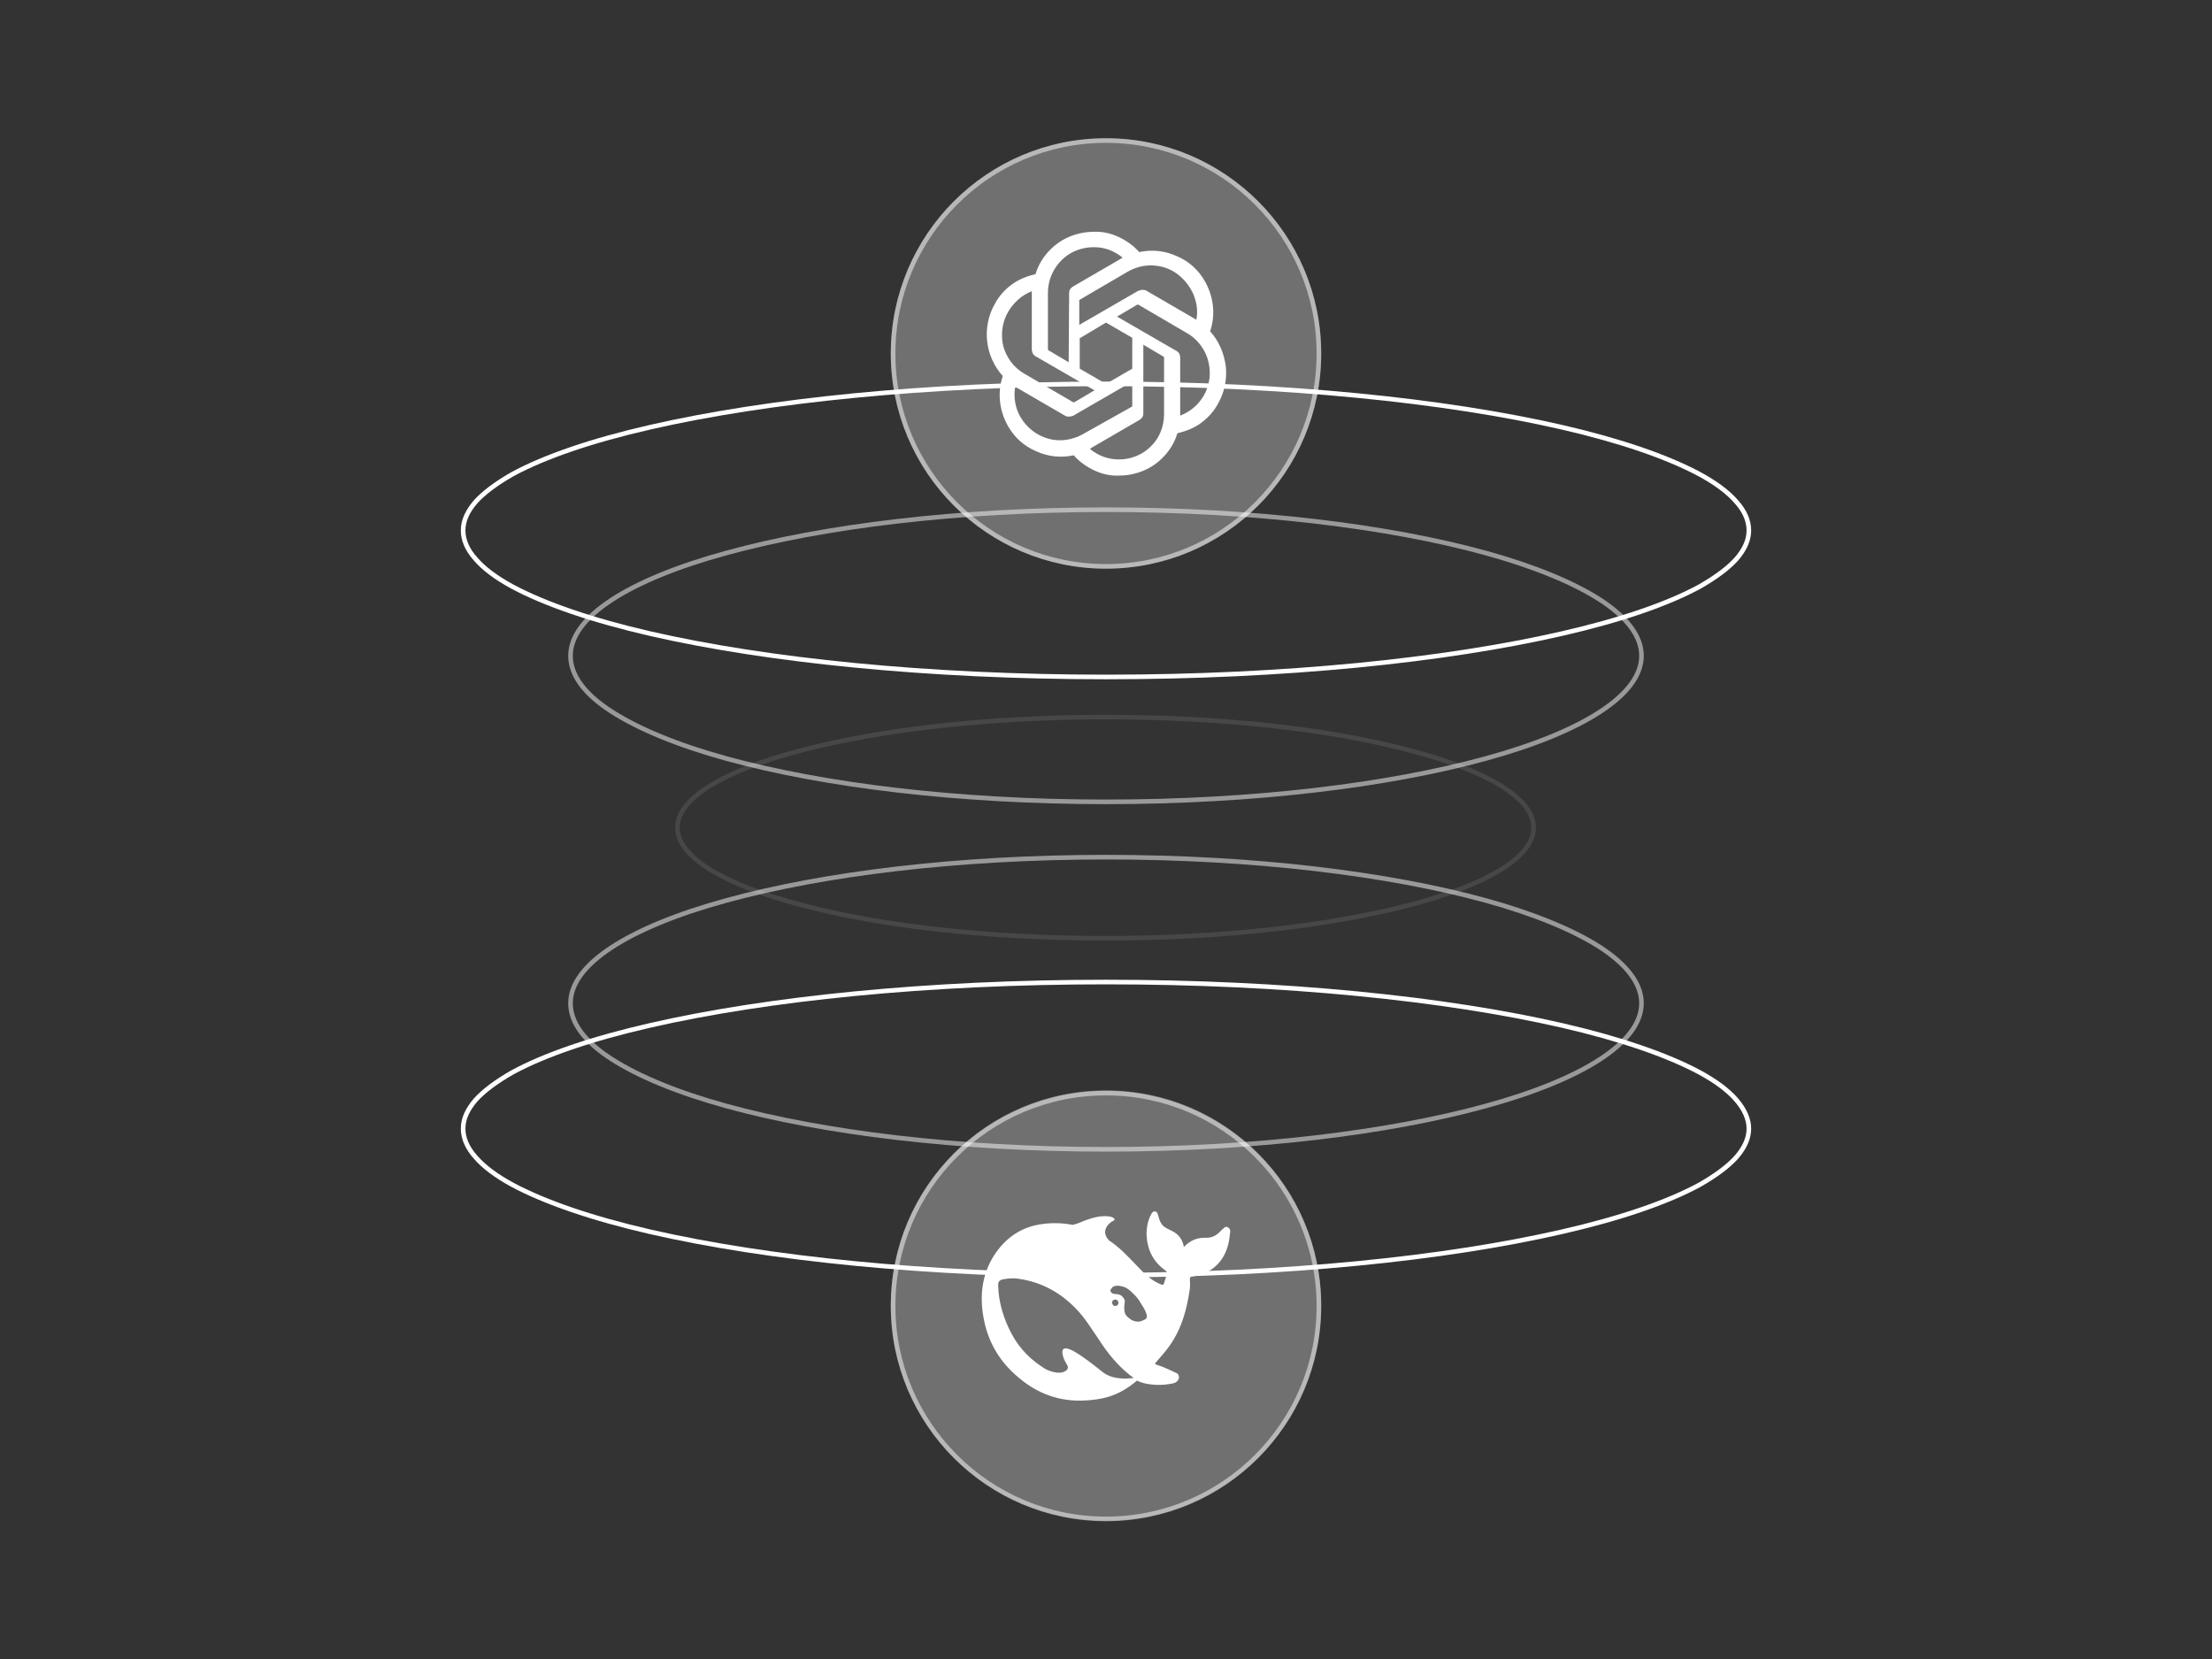 <?xml version="1.0" encoding="UTF-8"?> <svg xmlns="http://www.w3.org/2000/svg" viewBox="0 0 480 360"><rect x="0" y="0" width="480" height="360" fill="#333333" stroke="none"/><clipPath><path d="m240 30c25.8 0 46.7 20.9 46.7 46.7 0 25.8-20.9 46.7-46.7 46.7-25.8 0-46.7-20.9-46.7-46.7 0-25.8 20.9-46.7 46.7-46.7z"></path></clipPath><clipPath><path d="m193.3 283.3c0-25.8 20.9-46.7 46.7-46.7 25.8 0 46.7 20.9 46.7 46.7 0 25.8-20.9 46.7-46.7 46.7-25.8 0-46.7-20.9-46.7-46.7z"></path></clipPath><g fill="none" stroke="#fff"><path d="m379.5 115.1c0 2.1-.9 4.1-2.7 6.2-1.8 2-4.5 4-8 6-7 3.8-17.2 7.3-29.9 10.2-25.3 5.8-60.2 9.4-98.9 9.4s-73.6-3.6-98.9-9.4c-12.6-2.9-22.8-6.4-29.9-10.2-3.5-1.9-6.2-3.9-8-6-1.8-2-2.7-4.1-2.7-6.2s.9-4.1 2.7-6.2c1.8-2 4.5-4 8-6 7-3.8 17.2-7.3 29.9-10.2 25.3-5.8 60.2-9.4 98.9-9.4s73.6 3.6 98.9 9.4c12.6 2.9 22.8 6.4 29.9 10.2 3.5 1.9 6.2 3.9 8 6 1.8 2 2.7 4.1 2.7 6.2z"></path><path d="m379.5 244.9c0 2.1-.9 4.1-2.7 6.2-1.8 2-4.5 4-8 6-7 3.8-17.2 7.3-29.9 10.2-25.3 5.8-60.2 9.4-98.9 9.4s-73.6-3.6-98.9-9.4c-12.6-2.9-22.8-6.4-29.9-10.2-3.5-1.9-6.2-3.9-8-6-1.8-2-2.7-4.1-2.7-6.2s.9-4.1 2.7-6.2c1.8-2 4.5-4 8-6 7-3.8 17.2-7.3 29.9-10.2 25.3-5.8 60.2-9.4 98.9-9.4s73.6 3.6 98.9 9.4c12.6 2.9 22.8 6.4 29.9 10.2 3.5 1.9 6.2 3.9 8 6s2.7 4.2 2.7 6.2z"></path><path d="m356.2 217.7c0 4.2-3.1 8.3-8.9 12.1s-14.3 7.3-24.9 10.2c-21.1 5.8-50.2 9.4-82.4 9.4s-61.3-3.6-82.4-9.4c-10.5-2.9-19-6.4-24.9-10.2s-8.9-7.9-8.9-12.1 3.1-8.3 8.9-12.1 14.3-7.3 24.9-10.2c21.1-5.8 50.2-9.4 82.4-9.4s61.3 3.6 82.4 9.4c10.5 2.9 19 6.4 24.9 10.2 5.8 3.8 8.9 7.9 8.9 12.1z" stroke-opacity=".5"></path><path d="m332.8 179.6c0 3.1-2.4 6.2-7.1 9.1s-11.4 5.5-19.9 7.7c-16.8 4.4-40.1 7.2-65.9 7.2-25.7 0-49-2.7-65.9-7.2-8.4-2.2-15.2-4.8-19.9-7.7s-7.1-6-7.1-9.1 2.4-6.2 7.1-9.1 11.4-5.5 19.9-7.7c16.8-4.4 40.1-7.2 65.9-7.2 25.7 0 49 2.7 65.9 7.2 8.4 2.2 15.2 4.8 19.9 7.7s7.1 6 7.1 9.1z" stroke-opacity=".1"></path><path d="m356.2 142.3c0 4.2-3.1 8.3-8.9 12.1s-14.3 7.3-24.9 10.2c-21.1 5.8-50.2 9.4-82.4 9.4s-61.3-3.6-82.4-9.4c-10.5-2.9-19-6.4-24.9-10.2s-8.9-7.9-8.9-12.1 3.1-8.3 8.9-12.1 14.3-7.3 24.9-10.2c21.1-5.8 50.2-9.4 82.4-9.4s61.3 3.6 82.4 9.4c10.5 2.9 19 6.4 24.9 10.2 5.8 3.8 8.9 7.9 8.9 12.1z" stroke-opacity=".5"></path></g><path d="m240 30c25.8 0 46.7 20.9 46.7 46.7 0 25.8-20.9 46.7-46.7 46.7-25.8 0-46.7-20.9-46.7-46.7 0-25.8 20.9-46.7 46.7-46.7z" fill="#fff" fill-opacity=".3"></path><path d="m240 30.5c25.5 0 46.2 20.7 46.2 46.2 0 25.5-20.7 46.2-46.2 46.2-25.5 0-46.2-20.7-46.2-46.2 0-25.5 20.7-46.2 46.2-46.2z" fill="none" stroke="#fff" stroke-opacity=".5"></path><path d="m262.6 71.9c.6-1.8.8-3.7.6-5.5-.2-1.9-.8-3.7-1.7-5.3-1.4-2.5-3.5-4.4-6.1-5.5-2.6-1.2-5.4-1.5-8.2-.9-1.2-1.4-2.8-2.5-4.5-3.3s-3.6-1.2-5.4-1.1c-2.8 0-5.6.9-7.8 2.5-2.3 1.7-4 4-4.8 6.7-1.8.4-3.6 1.1-5.1 2.2s-2.8 2.5-3.7 4.2c-1.4 2.4-2 5.3-1.7 8.1s1.5 5.5 3.4 7.6c-.6 1.8-.8 3.7-.6 5.5.2 1.9.8 3.7 1.7 5.3 1.4 2.5 3.5 4.4 6.1 5.5 2.6 1.2 5.4 1.5 8.2.9 1.2 1.4 2.8 2.5 4.5 3.3s3.6 1.2 5.4 1.1c2.8 0 5.6-.9 7.8-2.5 2.3-1.7 4-4 4.8-6.7 1.8-.4 3.6-1.1 5.1-2.2s2.8-2.5 3.7-4.2c1.4-2.4 2-5.3 1.7-8.1-.4-2.9-1.5-5.5-3.4-7.6zm-19.8 27.8c-2.3 0-4.5-.8-6.3-2.3.1 0 .2-.1.3-.2l10.5-6.1c.3-.2.5-.4.6-.6.2-.3.2-.6.2-.9v-14.8l4.4 2.6s0 0 .1.1v.1 12.3c0 2.6-1 5.2-2.9 7-1.8 1.8-4.3 2.8-6.9 2.8zm-21.3-9.1c-1.2-2-1.6-4.4-1.2-6.7.1 0 .2.1.3.2l10.5 6.1c.3.2.6.2.9.2s.6-.1.9-.2l12.8-7.4v5.2.1.1l-10.7 6c-2.3 1.3-5 1.7-7.5 1s-4.6-2.3-6-4.6zm-2.7-23c1.2-2 3-3.6 5.1-4.4v.4 12.2c0 .3.1.6.2.9.2.3.4.5.6.6l12.8 7.4-4.4 2.6s0 0-.1 0h-.1l-10.6-6.2c-2.3-1.3-3.9-3.5-4.6-6-.6-2.6-.2-5.3 1.1-7.5zm36.4 8.5-12.8-7.4 4.4-2.6h.1.1l10.6 6.2c1.6.9 2.9 2.3 3.8 4s1.2 3.6 1.1 5.4c-.2 1.9-.8 3.7-2 5.2-1.1 1.5-2.7 2.6-4.4 3.3v-12.6c0-.3-.1-.6-.2-.9-.2-.2-.4-.5-.7-.6zm4.4-6.7c-.1-.1-.2-.1-.3-.2l-10.5-6.1c-.3-.2-.6-.2-.9-.2s-.6.1-.9.2l-12.8 7.4v-5.2-.1s0 0 0-.1l10.6-6.2c1.6-.9 3.5-1.4 5.4-1.3s3.7.7 5.2 1.8 2.7 2.6 3.5 4.3c.8 1.9 1.1 3.8.7 5.7zm-27.7 9.2-4.4-2.6s0 0-.1-.1c0 0 0 0 0-.1v-12.2c0-1.9.5-3.7 1.5-5.3s2.4-2.9 4.1-3.7 3.6-1.1 5.5-.9 3.6 1 5.1 2.2c-.1.1-.2.1-.3.2l-10.5 6.1c-.3.2-.5.4-.6.6-.2.3-.2.6-.2.9zm2.4-5.2 5.7-3.4 5.7 3.3v6.7l-5.7 3.3-5.7-3.3z" fill="#fff"></path><path d="m193.3 283.3c0-25.8 20.9-46.7 46.7-46.7 25.8 0 46.7 20.9 46.7 46.7 0 25.8-20.9 46.7-46.7 46.7-25.8 0-46.7-20.9-46.7-46.7z" fill="#fff" fill-opacity=".3"></path><path d="m240 237.2c25.5 0 46.2 20.7 46.2 46.2s-20.7 46.2-46.2 46.2-46.2-20.7-46.2-46.2c0-25.6 20.7-46.2 46.2-46.2z" fill="none" stroke="#fff" stroke-opacity=".5"></path><path d="m266.4 266.3c-.6-.3-.8.3-1.2.5-.1.1-.2.2-.3.3-.8.9-1.8 1.5-3.1 1.5-1.9-.1-3.5.5-4.9 2-.3-1.8-1.3-2.9-2.8-3.6-.8-.4-1.6-.7-2.1-1.5-.4-.6-.5-1.2-.7-1.8-.1-.4-.2-.8-.7-.8-.4-.1-.6.3-.8.6-.7 1.3-1 2.8-1 4.3.1 3.3 1.4 6 4.1 7.9.3.2.4.4.3.8-.2.7-.4 1.3-.6 1.9-.1.4-.3.5-.7.3-1.5-.6-2.8-1.6-3.9-2.7-1.9-1.9-3.7-4-5.8-5.7-.5-.4-1-.8-1.5-1.1-2.2-2.2.3-4.1.9-4.3s.2-1-1.8-1-3.8.7-6 1.6c-.3.1-.7.2-1 .3-2.1-.4-4.3-.5-6.5-.2-4.2.5-7.6 2.6-10.1 6.1-3 4.2-3.7 9.1-2.8 14.1.9 5.3 3.5 9.7 7.6 13.1 4.2 3.6 9 5.3 14.5 5 3.3-.2 7-.7 11.2-4.3 1.1.5 2.2.8 4 .9 1.4.1 2.8-.1 3.8-.3 1.7-.4 1.5-1.9.9-2.2-4.8-2.3-3.8-1.4-4.8-2.1 2.5-3 6.2-6.1 7.6-16.3.1-.8 0-1.3 0-2 0-.4.1-.6.5-.6 1.2-.1 2.4-.5 3.5-1.1 3.1-1.8 4.4-4.7 4.7-8.2.1-.6.1-1.1-.5-1.4zm-27.3 31.3c-4.7-3.8-7-5.1-7.9-5-.9 0-.7 1.1-.5 1.8s.5 1.1.8 1.7c.3.4.4 1-.3 1.4-1.5 1-4.1-.3-4.3-.4-3.1-1.9-5.6-4.3-7.4-7.7-1.7-3.2-2.8-6.7-2.9-10.4 0-.9.2-1.2 1.1-1.4 1.1-.2 2.3-.3 3.4-.1 4.8.7 8.9 2.9 12.3 6.4 2 2 3.4 4.4 5 6.7 1.6 2.5 3.4 4.8 5.6 6.8.8.7 1.4 1.2 2 1.6-1.9.3-4.9.3-6.9-1.4zm2.2-14.9c0-.2.1-.4.2-.5s.3-.2.5-.2.4.1.5.2.2.3.2.5c0 .4-.3.7-.7.7-.1 0-.2 0-.3-.1-.1 0-.2-.1-.2-.2-.1-.1-.1-.1-.1-.2-.1 0-.1-.1-.1-.2zm7 3.7c-.4.2-.9.4-1.3.4-.6 0-1.3-.2-1.8-.6-.6-.5-1.1-.8-1.2-1.8-.1-.5 0-.9 0-1.4.2-.8 0-1.2-.5-1.7-.4-.4-1-.5-1.6-.5-.2 0-.4-.1-.6-.2s-.4-.4-.3-.8c.1-.1.4-.4.4-.5.8-.5 1.7-.3 2.6 0 .8.3 1.4.9 2.3 1.8.9 1 1 1.3 1.5 2.1.4.6.8 1.3 1 2 .2.6 0 1-.5 1.2z" fill="#fff"></path></svg> 